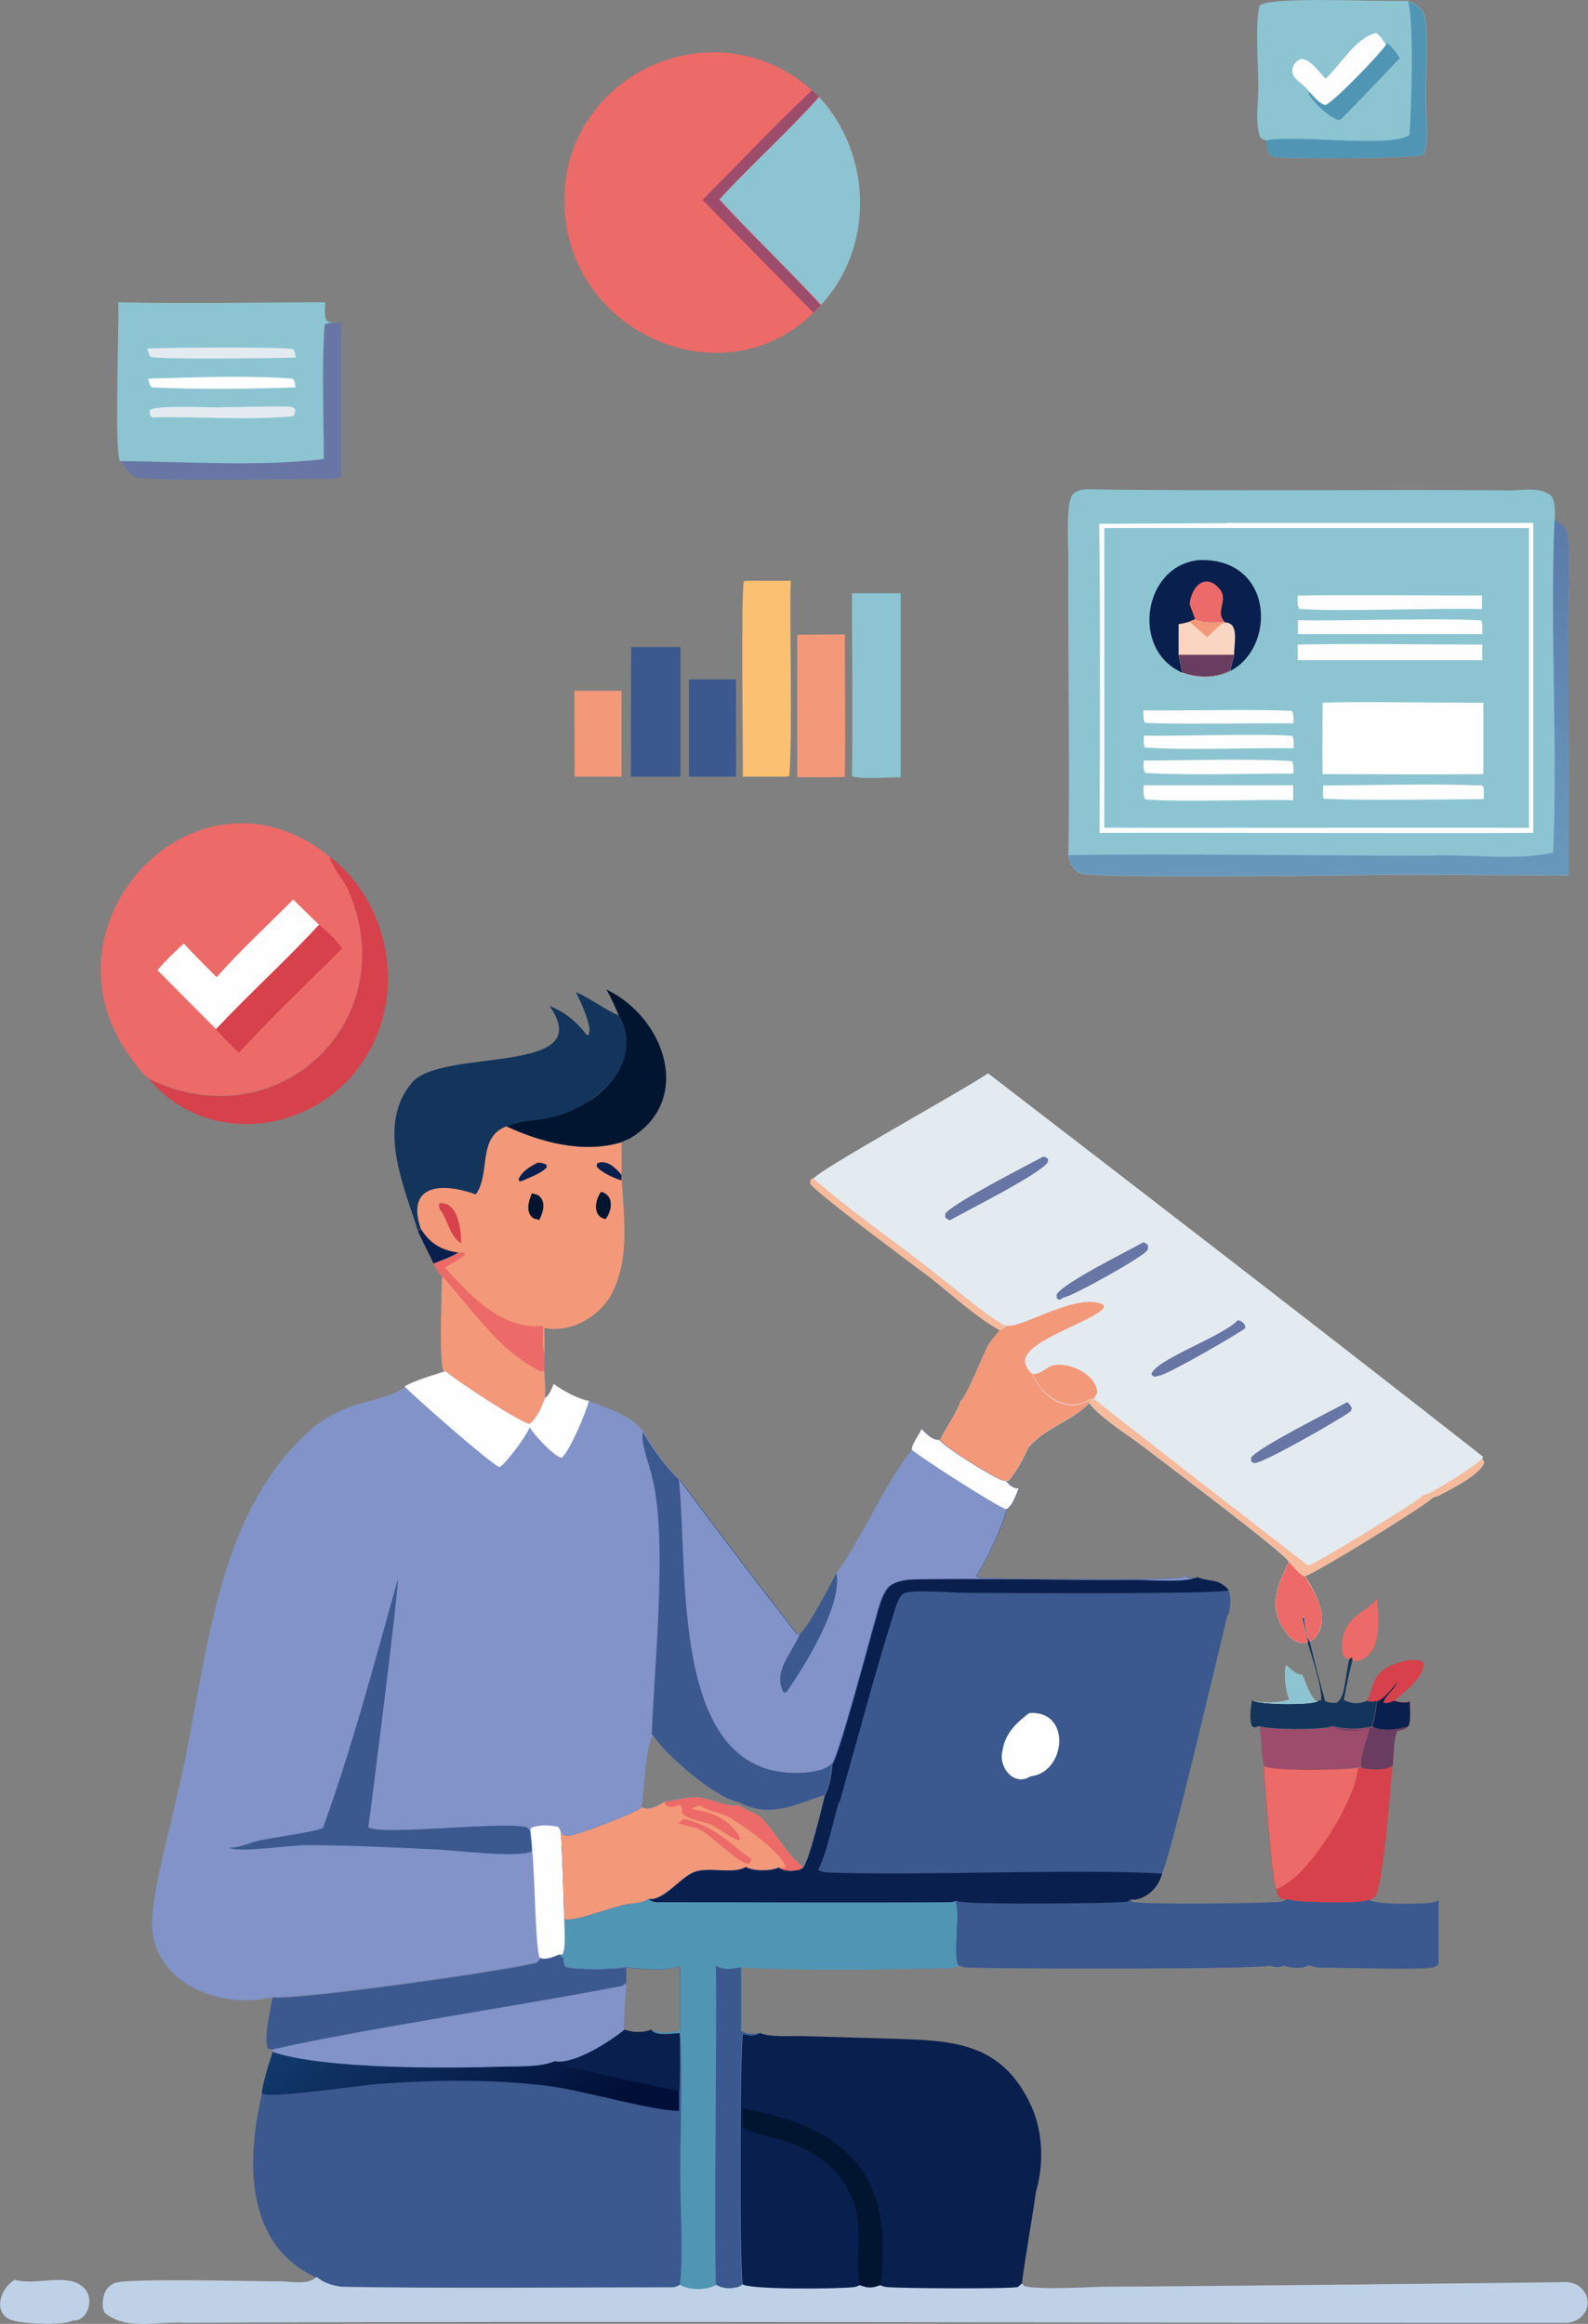 <?xml version="1.0" encoding="UTF-8"?>
<svg id="a" data-name="Layer 1" xmlns="http://www.w3.org/2000/svg" xmlns:xlink="http://www.w3.org/1999/xlink" viewBox="0 0 56.01 81.95">
  <rect x="0" y="0" width="56.01" height="81.95" fill="#808080" stroke="none"/>
  <defs>
    <style>
      .d {
        fill: #f3997a;
      }

      .d, .e, .f, .g, .h, .i, .j, .k, .l, .m, .n, .o, .p, .q, .r, .s, .t, .u, .v, .w, .x, .y {
        stroke-width: 0px;
      }

      .e {
        fill: url(#c);
      }

      .f {
        fill: #d6414c;
      }

      .g {
        fill: #fbc072;
      }

      .h {
        fill: #9e4c6b;
      }

      .i {
        fill: #f8d6c1;
      }

      .j {
        fill: #3b598f;
      }

      .k {
        fill: url(#b);
      }

      .l {
        fill: #091f4d;
      }

      .m {
        fill: #021530;
      }

      .n {
        fill: #8cc4d2;
      }

      .o {
        fill: #13355c;
      }

      .p {
        fill: #ec6a67;
      }

      .q {
        fill: #f6ba9c;
      }

      .r {
        fill: #5195b5;
      }

      .s {
        fill: #8193c8;
      }

      .t {
        fill: #bfd1e7;
      }

      .u {
        fill: #e4ebf0;
      }

      .v {
        fill: #693d5f;
      }

      .w {
        fill: #6876a5;
      }

      .x {
        fill: #fefefe;
      }

      .y {
        fill: #fbeddc;
      }
    </style>
    <linearGradient id="b" x1="19.22" y1="76.05" x2="13.74" y2="69.17" gradientUnits="userSpaceOnUse">
      <stop offset="0" stop-color="#000f37"/>
      <stop offset="1" stop-color="#12396c"/>
    </linearGradient>
    <linearGradient id="c" x1="3927.37" y1="-3831.11" x2="3771.39" y2="-4132.87" gradientTransform="translate(-161.58 -191.12) scale(.05 -.05)" gradientUnits="userSpaceOnUse">
      <stop offset="0" stop-color="#54689b"/>
      <stop offset="1" stop-color="#6897bc"/>
    </linearGradient>
  </defs>
  <path class="t" d="M.52,80.39c.71.24,1.9-.29,2.46.31.35.35.13,1.18-.42,1.13-.29.19-1.7.11-2.03.02-.81-.16-.58-1.13,0-1.46Z"/>
  <path class="p" d="M28.7,11.02c-3.09,3.05-8.31.86-8.76-3.33C19.4,2.89,25.01,0,28.64,3.18l.25.24c1.98,2.12,1.93,5.6-.19,7.6Z"/>
  <path class="h" d="M28.64,3.18l.25.24c-1.12,1.25-2.38,2.38-3.52,3.62,1.16,1.27,2.42,2.45,3.58,3.72l-.26.27-3.91-3.98c1.28-1.29,2.53-2.61,3.85-3.86Z"/>
  <path class="n" d="M28.89,3.42c1.87,2.02,1.96,5.29.07,7.33-1.17-1.26-2.42-2.45-3.58-3.72,1.13-1.24,2.4-2.36,3.52-3.62Z"/>
  <path class="t" d="M56,81.24c-.03.4-.41.69-.8.67-13.95.01-34.74-.07-48.66,0-.92-.07-2.08.3-2.84-.35-.09-.13-.09-.35-.06-.5.04-.26.16-.44.4-.55.43-.18,4.89-.06,5.7-.06.4-.03,1.12.17,1.43-.16.23.21.56.3.86.34,2.77.06,8.85.02,11.61.02.13,0,.22-.02.33-.1.33.2.94.2,1.28,0,.21.13.5.15.74.09.07-.01.12-.05.19-.1.27.19,3.48.17,3.96.1.06-.01.12-.04.18-.07.26.11.44.12.71.01,0,0,.01,0,.02-.01.07.05.15.06.23.07.39.05,4.4.07,4.61,0,.04-.01.11-.1.15-.12l.09.1c.49.13,2.13.04,2.71.02,2.14,0,15.79-.15,16.13-.16.29-.02.58-.01.8.21.16.15.24.34.23.55Z"/>
  <path class="l" d="M36.55,77.22c-.16,1.11-.36,2.2-.51,3.31-.04.02-.11.11-.15.12-.21.07-4.22.05-4.61,0-.09-.01-.16-.02-.23-.07-.01.01-.02.01-.02.01-.27.11-.45.1-.71-.01-.06.04-.12.06-.18.07-.49.07-3.7.1-3.96-.1-.12-.68-.1-8.44.01-8.84.22.06.39.09.6-.02.01,0,.02,0,.04.01.36.15,1.05.09,1.45.1l3.08.09c2.18.07,3.96.07,5.02,2.39.4.89.44,1.99.18,2.94Z"/>
  <path class="m" d="M26.2,74.35c3.7.67,5.34,2.37,4.86,6.22,0,0-.02,0-.03.01-.26.1-.44.09-.7-.01-.12-.19-.03-1.64-.05-1.98-.06-1.69-1.36-2.81-2.92-3.18-.38-.11-.81-.19-1.16-.38v-.68Z"/>
  <path class="j" d="M33.71,67.01c-.06.04-.12.05-.19.06-3.16.02-7.22,0-10.38,0-.12-.01-.19-.04-.28-.11-.18.15-.47.15-.69.18-.61.1-1.71.57-2.2.55-.02,0-.05-.01-.07-.01,0,.33.07.97-.06,1.25h-.12c-.21.09-.45.19-.67.12-.04.09-.05.1-.12.16-1.12.29-8.36,1.31-9.3,1.22-.06.41-.33,1.46-.16,1.81l.16.02v.05s0,.05,0,.05c-.15.47-.32.98-.39,1.47-.54,2.3-.63,5.28,1.86,6.46.02.01.06.01.09.01.23.21.56.3.86.34,2.77.06,8.85.02,11.61.02.13,0,.22-.02.33-.1.33.2.94.2,1.28,0,.21.13.5.15.74.09.07-.01.12-.05.19-.1-.12-.68-.1-8.44.01-8.84.22.06.39.09.6-.02-.23.06-.45.05-.66-.07v-2.24c2.36.11,5,.06,7.39.02.11-.01.19-.02.29-.09-.21-.32.07-1.77-.11-2.31ZM23.98,69.31v2.26c-.27.15-.67.12-.95.05-.04-.01-.05-.01-.07-.02-.01,0-.02.01-.05.01-.24.11-.66.07-.9-.02-.05-.09.07-1.39.06-1.65v-.56c.43.06,1.56.16,1.91-.06Z"/>
  <path class="k" d="M23.95,73.74v.69c-.63.07-3.48-.72-4.46-.85-2.02-.27-4.13-.24-6.16-.09-.66.05-3.71.51-4.04.35l-.06-.02c.07-.49.24-1,.39-1.47,1.8.61,6.05.58,8.08.52.55-.02,1.35.02,1.85-.19h.04c.68.11,1.92-.69,2.43-1.11.24.1.66.13.9.02.02,0,.04-.01.05-.01.21.18.67.12.92.1h.09c-.01.68.01,1.37-.02,2.05Z"/>
  <path class="l" d="M23.97,71.69c-.01.68.01,1.37-.02,2.05-.1,0-3.6-.77-4-.89-.15-.04-.28-.11-.4-.17h.04c.68.11,1.92-.69,2.43-1.11.24.1.66.13.9.02.02,0,.04-.01.05-.01.21.18.67.12.92.1h.09Z"/>
  <path class="s" d="M22.08,69.93c.01.27-.11,1.57-.06,1.65-.51.41-1.75,1.22-2.43,1.11h-.04c-.5.22-1.3.17-1.85.19-2.03.06-6.28.09-8.08-.52v-.05s0-.05,0-.05l-.16-.02c-.17-.35.1-1.4.16-1.81.94.1,8.18-.92,9.3-1.22.07-.06.09-.07.12-.16.22.07.46-.04.67-.13l.17.12v.04c.01.11.02.18.07.27.38.12,1.7.1,2.14.02v.56Z"/>
  <path class="j" d="M22.09,69.37v.56c-.06.04-.09.07-.15.1-3.13.62-9.2,1.53-12.33,2.24l-.16-.02c-.17-.35.1-1.4.16-1.81.94.1,8.18-.92,9.3-1.22.07-.06.09-.07.12-.16.22.07.46-.04.67-.13l.17.12v.04c.01.11.02.18.07.27.38.12,1.7.1,2.14.02Z"/>
  <path class="r" d="M33.82,69.32c-.1.06-.18.07-.29.09-2.39.04-5.04.09-7.4-.02v2.24c.22.12.44.13.67.07-.21.11-.38.09-.6.02-.11.4-.13,8.16-.01,8.84-.07.05-.12.09-.19.1-.24.06-.53.05-.74-.09-.33.2-.95.2-1.28,0,.12-.77.02-2.69.02-3.55-.03-1.28.09-4.09-.02-5.32h-.09c-.26.02-.72.09-.92-.1.02.01.04.01.07.02.28.07.68.1.95-.05v-2.26c-.35.22-1.48.12-1.9.06-.44.07-1.76.1-2.14-.02-.05-.09-.06-.16-.07-.27v-.04l-.17-.12h.12c.13-.27.06-.91.06-1.24.02,0,.05.01.07.01.49.02,1.59-.45,2.2-.55.22-.04.51-.04.69-.18.09.07.16.1.28.11,3.16,0,7.22.02,10.38,0,.07-.01.13-.02.19-.06.18.53-.1,1.99.11,2.31Z"/>
  <path class="j" d="M26.79,71.69c-.21.11-.38.09-.6.02-.11.4-.13,8.16-.01,8.84-.07.05-.12.09-.19.1-.24.06-.53.05-.74-.09-.07-2.5.04-8.65,0-11.23h.02c.27.16.57.1.85.05v2.24c.22.12.44.13.67.07Z"/>
  <path class="d" d="M20.25,24.36h1.67s0,3.03,0,3.03h-1.65s-.01-3.03-.01-3.03Z"/>
  <path class="j" d="M24.31,23.96h1.65s0,3.43,0,3.43c-.55,0-1.11,0-1.66,0v-3.44Z"/>
  <path class="j" d="M22.26,22.82h1.74s0,4.57,0,4.57h-1.75s.01-4.57.01-4.57Z"/>
  <path class="d" d="M29.8,27.4c-.56.02-1.12,0-1.68.01v-5.03c.56,0,1.12,0,1.68-.01,0,1.67.02,3.35,0,5.03Z"/>
  <path class="n" d="M31.77,20.92v6.49c-.51,0-1.25.08-1.72-.03.03-2.13,0-4.33,0-6.46h1.73Z"/>
  <path class="g" d="M26.36,20.48h1.53c-.05,1.53.07,5.42-.05,6.88l-.09.03c-.52,0-1.03,0-1.55,0,.01-.78-.07-6.69.04-6.89l.11-.02Z"/>
  <path class="n" d="M37.68,30.16c.06-2.11-.02-8.35,0-10.56,0-.44-.1-1.94.18-2.19.23-.21.63-.15.92-.15,4.01.06,10.18,0,14.21.03.55.05,1.22-.17,1.69.16.2.2.16.62.16.89.2.13.41.27.45.53.12.7.02,2.15.02,2.93,0,1.28.02,7.94.01,9.07-2.69,0-5.4-.05-8.1,0-1.01.01-8.75.11-9.13-.08-.26-.13-.35-.37-.43-.62Z"/>
  <path class="e" d="M54.84,18.33c.2.13.41.27.45.53.12.7.02,2.15.02,2.93,0,1.28.02,7.94.01,9.07-2.69,0-5.4-.05-8.1,0-1.01.01-8.75.11-9.13-.08-.26-.13-.35-.37-.43-.62,2.8-.07,9.97.03,12.88.01,1.4-.05,2.88.19,4.24-.1.17-3.79-.12-7.93.05-11.74Z"/>
  <path class="x" d="M43.23,18.44h10.85s0,10.93,0,10.93c-3.01.02-12.15-.01-15.3,0,.02-3.63.03-7.27-.01-10.9l4.46-.02Z"/>
  <path class="n" d="M38.94,18.62h14.99s0,10.57,0,10.57h-14.98s0-10.57,0-10.57Z"/>
  <path class="x" d="M40.35,25.94c1.23.03,4.05-.08,5.23.01.07.13.04.3.04.44-1.74-.03-3.51.08-5.24-.03-.06-.13-.04-.28-.03-.42Z"/>
  <path class="x" d="M40.34,25.05c1.35.02,3.92-.05,5.23.02.07.13.05.29.05.44-1.31-.02-3.96.05-5.23-.02-.08-.13-.06-.29-.06-.43Z"/>
  <path class="x" d="M40.34,26.82c1.73,0,3.51-.08,5.23.02.07.13.05.3.05.44-1.73,0-3.5.07-5.22-.02-.09-.12-.06-.29-.06-.43Z"/>
  <path class="x" d="M46.67,27.7c1.87-.01,3.76-.07,5.62,0,.07.09.04.36.04.48-1.87.01-3.77.06-5.64-.01-.06-.1-.02-.35-.02-.47Z"/>
  <path class="x" d="M40.35,27.69h5.26s0,.53,0,.53c-1.21-.04-4.05.08-5.22-.03-.08-.15-.05-.34-.05-.5Z"/>
  <path class="x" d="M45.77,21c2.16-.03,4.33,0,6.5,0v.48c-1.36-.05-5.2.1-6.45-.01-.08-.14-.05-.31-.05-.47Z"/>
  <path class="x" d="M45.77,21.87c1.53.04,5-.09,6.48.01.05.13.03.34.03.48h-6.5s0-.5,0-.5Z"/>
  <path class="x" d="M45.77,22.73c2.17-.04,4.34,0,6.51,0v.55s-6.51,0-6.51,0v-.55Z"/>
  <path class="l" d="M41.7,23.72c-1.83-.79-1.39-3.79.6-3.97,3.35-.1,2.58,5.03-.6,3.97Z"/>
  <path class="p" d="M41.96,21.31c.06-.69.62-1.15,1.11-.47.22.38-.21.75.13,1.09-.33,0-.75.06-1.05-.1l-.19-.52Z"/>
  <path class="i" d="M42.15,21.83c.3.16.72.11,1.05.1v.02c.54,0,.31.8.33,1.15-.04.17-.12.38-.12.54-.54.29-1.13.29-1.7.09-.06-.21-.1-.42-.14-.63v-1.09c.14-.02.27-.05.39-.09l.19-.08Z"/>
  <path class="d" d="M42.15,21.83c.3.16.72.11,1.05.1v.02c-.16.04-.47.39-.62.52l-.63-.55.19-.08Z"/>
  <path class="v" d="M41.56,23.09h1.97c-.04.16-.12.37-.12.54-.54.29-1.13.29-1.7.09-.06-.21-.1-.42-.14-.63Z"/>
  <path class="x" d="M46.64,24.78c1.35-.05,4.29.01,5.68,0v2.52c-1.89.02-3.78,0-5.67,0-.02-.84,0-1.68,0-2.51Z"/>
  <path class="p" d="M47.62,58.52c-.16-.04-.16-.04-.26-.17-.06-.35-.02-.76.19-1.06.27-.4.75-.56,1.02-.91.06.72.21,2-.73,2.21l-.11-.03-.03-.1-.08.06Z"/>
  <path class="q" d="M32.93,45.15c-.63-.48-4.08-3.02-4.36-3.41l.03-.15.08-.05c1.39,1.23,2.97,2.28,4.41,3.45.4.29,2.1,1.74,2.44,1.76-.11.12-.11.15-.28.16-.79-.44-1.62-1.2-2.33-1.76Z"/>
  <path class="f" d="M48.23,59.98c.22-.56.2-.95.81-1.24.31-.13.87-.33,1.18-.1,0,.53-.67,1.01-1.04,1.33.16.05.37.1.54.02,0,.24.06.67-.05.88-.36.11-.94.21-1.27,0,.09-.29.13-.58.17-.88-.13.04-.2.04-.33,0Z"/>
  <path class="l" d="M49.29,59.3c-.1.29-.42.47-.5.74.12.05.27-.02.39-.06.16.05.37.1.54.02,0,.24.06.67-.05.88-.36.11-.94.21-1.27,0,.09-.29.13-.58.17-.88.22-.06.58-.5.72-.69Z"/>
  <path class="o" d="M46.04,56.99l-.04.02s-.01-.01-.01-.02c-.01-.01-.01-.02-.01-.02l.06.02Z"/>
  <path class="o" d="M48.56,59.99c-.04.3-.09.6-.17.89-.02.01-.05.02-.09.02-.02.01-.06.02-.07.01-.35.09-.95.05-1.24-.04-.32.15-2.21.13-2.59,0l-.15.05-.1-.06c-.09-.28-.04-.61.01-.9.3.15,1.96.16,2.26.04.04-.01.05-.01.07-.04h.11c.04-.67-.59-2.16-.69-2.91l.07-.05s.01.11.02.18c.01.02.01.05.01.07.02.11.04.23.06.34,0,.01.01.02.01.04.02.11.06.19.11.24.17.71.35,1.41.55,2.12.13.06.26.06.4.06.18-.13.23-.32.27-.53.07-.34.1-.68.18-1.01l.09-.07.02.1c-.12.47-.22.94-.3,1.41.24.12.46.15.73.06.05-.01.04-.01.07-.04.13.05.21.05.34.01Z"/>
  <path class="h" d="M49.67,60.87l-.02.02c-.11.1-.22.11-.36.13-.15.28-.13.91-.17,1.24-.26.17-.73.13-1.03.09-.02-.01-.05-.01-.07-.02h-.11c-.44.1-3.03.15-3.32-.05-.13-.44-.07-.94-.17-1.4.38.13,2.27.15,2.59,0,.29.09.89.12,1.24.04.01,0,.06,0,.07-.01.04,0,.06-.01.09-.02.33.2.91.1,1.28-.01Z"/>
  <path class="v" d="M48.4,60.88c.33.21.91.1,1.27,0,0,0-.02.01-.02.02-.11.1-.22.11-.36.14-.15.28-.13.91-.17,1.24-.28.19-.78.15-1.1.07-.09-.29.22-1.1.3-1.44-.29.17-1.02.15-1.3,0,.33.1,1.08.13,1.39,0Z"/>
  <path class="w" d="M11.42,16.19c0-1.56-.08-3.18.03-4.74.11-.09.42-.07.58-.08v5.44c-.09.05-.16.07-.26.07-.72,0-6.7.12-6.99-.06-.24-.11-.4-.35-.52-.57,2.34.01,4.85.2,7.16-.07Z"/>
  <path class="m" d="M21.4,34.9c2.05.98,3.08,3.91.81,5.25l-.3.13c-1.34.41-2.82,0-4.05-.56.75-.32,1.75-.22,2.49-.67,1.24-.52,2.23-1.95,1.47-3.25-.13-.31-.26-.61-.43-.9Z"/>
  <path class="f" d="M11.64,30.22c2.08,1.61,2.67,4.72,1.31,6.97-1.61,2.76-5.57,3.38-7.7.86,4.56,2.23,9.07-2.07,7.01-6.7-.13-.27-.64-.91-.63-1.13Z"/>
  <path class="f" d="M49.11,62.27c-.04.6-.34,4.39-.62,4.62-.06.06-.13.1-.22.12-.05.02-.11.04-.16.05-.32.07-2.48.06-2.7-.07-.09,0-.13-.01-.21-.02-.13-.1-.16-.19-.19-.35-.15-.19-.41-3.82-.44-4.33.29.19,2.88.15,3.32.06h.11s.05,0,.07.01c.3.05.78.09,1.03-.09Z"/>
  <path class="p" d="M47.9,62.34c-.11,1.15-1.42,3.2-2.32,3.94-.17.13-.36.27-.56.33-.15-.19-.41-3.82-.44-4.33.29.19,2.88.15,3.32.06Z"/>
  <path class="o" d="M20.32,34.99c.52.22,1.05.64,1.51.82.97,1.75-.9,3.31-2.51,3.62-.42.1-1.09.09-1.45.31-1.05.4-.54,1.67-1.08,2.4-1.13-.42-2.48-.4-1.94,1.2l-.1.09c-.51-1.61-1.48-3.77-.22-5.25,1.04-1.25,6.6-.22,4.85-2.71.59.25.93.54,1.32,1.03h.06s.04-.15.04-.15l-.05.04.05-.06c-.06-.45-.28-.92-.48-1.33Z"/>
  <path class="i" d="M46.51,59.97s-.04.02-.07.04c-.3.12-1.96.11-2.26-.04.32.1.98.09,1.3-.04t-.01-.02c-.13-.28-.19-.89-.11-1.19.16.15.38.34.58.35.12.29.24.68.46.91h.11Z"/>
  <path class="n" d="M46.51,59.97s-.04.02-.07.04c-.3.12-1.96.11-2.26-.04.32.1.98.09,1.3-.04t-.01-.02c-.13-.28-.19-.89-.11-1.19.16.15.38.34.58.35.12.29.24.68.46.91h.11Z"/>
  <path class="j" d="M50.74,67.02v2.25s-.11.09-.16.1c-.27.11-3.25.02-3.68.02-.26,0-.49.02-.73-.09-.26.15-.61.1-.89.02-.18.07-.29.06-.49,0-.44.13-9.66.12-10.71.06-.1-.01-.18-.04-.27-.07-.21-.32.07-1.77-.11-2.31.06.02.12.05.18.05.51.09,5.14.06,5.76,0,.09,0,.15-.04.22-.09.04.07.02.09.11.11.41.1,4.47.05,5.13,0,.1-.01.18-.02.27-.09.01,0,.02-.01.04-.01.22.13,2.38.15,2.7.07.05-.01.11-.02.16-.05.26.19,1.88.16,2.25.1.09-.01.16-.05.22-.09Z"/>
  <path class="n" d="M4.17,10.66c2.43.06,4.87,0,7.3,0,0,.2-.04.45.04.63.14.11.35.08.52.08-.15,0-.46-.02-.58.08-.11,1.55-.03,3.18-.03,4.74-2.31.27-4.82.09-7.16.07h-.02c-.22-.17-.03-4.93-.07-5.61Z"/>
  <path class="x" d="M5.23,13.35c1.63-.04,3.46-.12,5.08,0,.11.08.09.19.11.31-1.66.06-3.41.08-5.06,0-.1-.08-.1-.18-.13-.3Z"/>
  <path class="u" d="M5.19,12.29c.57-.03,4.97-.07,5.15.03.05.03.08.22.1.29-.59.02-4.9.08-5.13-.03-.05-.03-.1-.23-.12-.29Z"/>
  <path class="u" d="M7.81,14.36c.77,0,1.55-.04,2.31-.02.15,0,.2,0,.3.11-.01.11-.02.14-.08.23-1.63.15-3.34,0-4.98.04-.1-.12-.08-.12-.07-.26.2-.18,2.08-.09,2.52-.09Z"/>
  <path class="n" d="M48.75.03h.92c.21.1.46.22.55.45.19.5.05,2.43.07,3.08,0,.54.13,1.39-.08,1.89-.25.16-5.12.16-5.31.08-.22-.11-.21-.37-.23-.58-.11-.02-.15-.04-.23-.12-.19-.6-.04-1.26-.06-1.88,0-.69-.12-2.18.05-2.76.34-.29,3.65-.16,4.32-.16Z"/>
  <path class="r" d="M48.89,1.58l.03-.06c.18.12.34.35.45.53-.16.18-2.04,2.14-2.08,2.16-.03.01-.06.01-.1.02-.35-.12-.87-.62-1.04-.93l.02-.06c.18.16.33.41.58.47.32-.13,1.94-1.81,2.13-2.12Z"/>
  <path class="x" d="M46.75,2.78c.55-.51,1.05-1.43,1.78-1.62.16.1.25.26.35.42-.2.31-1.81,1.99-2.13,2.12-.25-.06-.4-.31-.58-.47-.14-.23-.51-.39-.58-.64-.05-.22.1-.47.33-.51.31.02.62.48.83.69Z"/>
  <path class="r" d="M49.66.04c.21.1.46.21.55.44.19.5.05,2.43.07,3.08,0,.54.13,1.39-.08,1.89-.25.16-5.12.16-5.31.08-.22-.11-.21-.37-.23-.58,1.09-.21,4.38.28,5.05-.19.06-.49.18-4.06-.05-4.72Z"/>
  <path class="d" d="M17.87,39.73c1.22.57,2.71.96,4.05.56,0,.38.02.77,0,1.15.07,1.43.34,3.02-.42,4.32-.47.74-1.43,1.25-2.3,1.07,0,.3.02.62,0,.91v.61c.01.31.05.64.02.95-.1.29-.29.73-.54.91-.29-.01-2.66-1.57-2.97-1.86l-.07-.02c-.14-.38-.05-2.71-.04-3.31-.4-.46-.58-1.07-.86-1.61l.1-.09c-.54-1.6.82-1.61,1.94-1.2.54-.73.04-2.01,1.08-2.4Z"/>
  <path class="l" d="M21.93,41.63c-.24-.07-.77-.3-.89-.51l.03-.1c.34-.14.65.17.85.41v.2Z"/>
  <path class="l" d="M18.97,41c.12,0,.19.02.31.07v.1c-.19.21-.56.33-.81.45-.05.03-.09.03-.15.04l-.03-.08c.14-.29.4-.44.68-.58Z"/>
  <path class="m" d="M21.2,42.03c.46.1.4.66.16.96-.47-.09-.38-.67-.16-.96Z"/>
  <path class="m" d="M18.75,42.08c.07.01.15.04.22.06.31.21.19.61.05.88l-.19-.05c-.31-.19-.19-.61-.07-.89Z"/>
  <path class="f" d="M15.49,42.43c.67-.07.77.93.78,1.41-.38-.18-.49-.85-.75-1.19-.05-.07-.03-.14-.03-.22Z"/>
  <path class="l" d="M14.84,43.33c.33.52.72.76,1.33.84-.28.17-.58.27-.88.39-.19-.38-.37-.76-.55-1.14l.1-.09Z"/>
  <path class="p" d="M16.17,44.17h.2s.03.07.03.07c-.21.19-.47.3-.7.46.87.99,2.02,2.2,3.46,2.06,0,.3-.05.69.04.98v.61s-.11.03-.11.03c-1.49-.73-2.4-2.16-3.48-3.35-.14-.15-.23-.28-.32-.46.3-.11.61-.22.88-.39Z"/>
  <path class="d" d="M15.6,45.02c1.08,1.18,1.99,2.62,3.48,3.35l.11-.03c.01.31.05.64.02.95-.1.29-.29.73-.54.91-.29-.01-2.66-1.57-2.97-1.86l-.07-.02c-.14-.38-.05-2.71-.04-3.31Z"/>
  <path class="p" d="M4.61,37.3c-3.48-4.74,2.35-10.88,7.02-7.09,0,.22.5.86.63,1.13,2.06,4.63-2.46,8.93-7.01,6.7-.24-.16-.46-.51-.64-.74Z"/>
  <path class="f" d="M11.25,32.61c.3.24.6.52.82.84-1.23,1.21-2.48,2.41-3.65,3.68-.27-.28-.56-.55-.81-.84,1.18-1.26,2.47-2.41,3.63-3.68Z"/>
  <path class="x" d="M10.34,31.72l.91.89c-1.17,1.27-2.45,2.42-3.63,3.68l-2.07-2.08c.29-.33.61-.64.93-.94.38.41.77.8,1.16,1.19.84-.95,1.81-1.84,2.7-2.74Z"/>
  <path class="u" d="M52.35,51.57c-.13.44-1.23.97-1.62,1.18-.06.02-.11.04-.18.05-.17.23-4.11,2.66-4.52,2.78.41.65.99,1.71.19,2.31-.05-.05-.09-.13-.11-.24,0-.01,0-.02-.01-.04-.02-.11-.04-.23-.06-.34,0-.02,0-.05-.01-.07-.01-.07-.01-.13-.02-.18l-.07.05.19.83c-.5.2-.91-.46-1.06-.85-.23-.69.09-1.36.39-1.97-.1-.28-4.56-3.62-5.14-4.07-.52-.4-1.53-1.02-1.9-1.53-.62.64-1.58.88-2.15,1.57-.18.4-.4.81-.68,1.15l-.1.04s-.07,0-.1-.01c-.32-.09-2.04-1.17-2.24-1.43.21-.47.57-.9.73-1.39.19-.1.81-1.67.98-1.98.11-.18.27-.34.4-.51.17,0,.17-.04.28-.16-.34-.01-2.04-1.47-2.44-1.76-1.45-1.17-3.01-2.21-4.41-3.44.27-.35,5.23-3.08,6.16-3.71,5.8,4.46,11.69,9,17.46,13.52l-.04.09.07.13Z"/>
  <path class="w" d="M43.64,46.55c.16.03.29.12.28.29-.27.21-2.78,1.66-3.03,1.67-.06.02-.12.03-.18.04l-.1-.08c.08-.5,2.54-1.35,3.04-1.91Z"/>
  <path class="w" d="M40.32,43.81c.08.01.11.05.17.1,0,.11.02.13-.06.22-.25.27-2.63,1.6-2.93,1.63-.04.04-.09.06-.14.08l-.09-.06v-.14c.29-.43,2.47-1.5,3.05-1.83Z"/>
  <path class="w" d="M47.53,49.45c.07.06.11.13.15.21l-.04.11c-.42.31-3.02,1.79-3.36,1.82h-.06s-.08-.04-.08-.04l-.02-.14c.22-.35,2.84-1.66,3.41-1.97Z"/>
  <path class="w" d="M36.8,40.79c.08,0,.11.04.17.09l-.02.12c-.34.44-2.77,1.65-3.44,2.03-.08-.01-.11-.05-.17-.1v-.13c.26-.37,2.9-1.71,3.45-2.01Z"/>
  <path class="d" d="M36.43,48.45c.27.03.44-.22.7-.3.57-.14,1.56.32,1.57.97l-.12.2-.17.04c-.75.5-1.73-.16-1.98-.92Z"/>
  <path class="q" d="M52.35,51.57c-.13.44-1.23.97-1.62,1.18-.06.02-.11.04-.18.05-.17.23-4.11,2.66-4.52,2.78-.16-.02-.45-.39-.57-.51-.1-.28-4.56-3.62-5.14-4.07-.52-.4-1.53-1.02-1.9-1.53v-.1l.17-.04c.11.13,7.55,5.88,7.55,5.88.24-.04,3.83-2.24,4.08-2.5h.04c.24-.05,1.86-1.06,2.02-1.28l.07.13Z"/>
  <path class="d" d="M38.21,49.48c.07-.02.15-.06.21-.11v.1c-.62.64-1.58.88-2.15,1.57-.18.4-.4.81-.68,1.15l-.1.04s-.07,0-.1-.01c-.32-.09-2.04-1.17-2.24-1.43.21-.47.57-.9.73-1.39.19-.1.81-1.67.98-1.98.11-.18.27-.34.4-.51.17,0,.17-.04.28-.16.52.08,2.48-1.2,3.38-.74l.02.1c-.39.52-2.94,1.19-2.78,1.96.02.13.16.33.27.4.24.68,1.03,1.29,1.77,1.02Z"/>
  <path class="y" d="M46.57,57.38c-.06.21-.17.39-.35.51-.05-.05-.09-.13-.11-.24,0-.01,0-.02-.01-.04-.02-.11-.04-.23-.06-.34,0-.02,0-.05-.01-.07-.01-.07-.01-.13-.02-.18l-.07.05.19.83c-.5.2-.91-.46-1.06-.85-.23-.69.09-1.36.39-1.97.12.12.41.49.57.51.3.53.73,1.14.55,1.8Z"/>
  <path class="p" d="M46.57,57.38c-.06.21-.17.39-.35.51-.05-.05-.09-.13-.11-.24,0-.01,0-.02-.01-.04-.02-.11-.04-.23-.06-.34,0-.02,0-.05-.01-.07-.01-.07-.01-.13-.02-.18l-.07.05.19.83c-.5.2-.91-.46-1.06-.85-.23-.69.09-1.36.39-1.97.12.12.41.49.57.51.3.53.73,1.14.55,1.8Z"/>
  <path class="j" d="M43.3,56.94c-.28,1.11-2.08,8.84-2.32,9.12-.09.33-.28.6-.57.78-.16.09-.35.17-.53.13-.07.05-.13.09-.22.09-.62.06-5.25.09-5.76,0-.06,0-.12-.02-.18-.05-.06.04-.12.05-.19.06-3.16.02-7.22,0-10.38,0-.12-.01-.19-.04-.28-.11.53.09,1.13-.77,1.62-.95.55-.21,1.36.1,1.82-.18.23.15.75.15,1.02.07.05-.01.09-.02.13-.05.18.12.47.13.69.09.07-.01.11-.04.17-.09.19-.15.68-2.16.77-2.55.17-.28.24-.78.27-1.11-.26.27-.88.32-1.23.32-4.52.05-3.8-7.24-4.16-10.35,1.36,1.83,2.75,3.66,4.15,5.46h.11c.3-.24,1.08-1.74,1.29-2.15.87-1.2,1.76-3.25,2.66-4.35-.01-.18.26-.53.35-.73.05.06.11.12.17.17.12.12.29.23.46.22.19.27,1.92,1.35,2.24,1.43.02.01.07.01.1.01.1.12.19.22.35.26.05.01.06.01.1,0-.09.22-.22.63-.44.74,0,.28-.82,2.08-1.08,2.35.1.05.18.07.28.07.69.05,6.66.07,6.97-.01.06-.01.1-.04.15-.06.16.07.22.11.39.05.01,0,.02.01.04.01.45.17.68.02,1.07.43.11.33.07.56,0,.89Z"/>
  <path class="x" d="M36.3,60.41c1.51-.11,1.3,2.1.05,2.23-.59.38-1.15-.33-.99-.91.09-.6.48-.97.94-1.32Z"/>
  <path class="l" d="M29.58,63.56c-.16.53-.46,1.96-.73,2.37.1.06.19.1.32.1,3.13.13,8.69-.14,11.82.04-.09.33-.28.6-.57.78-.16.09-.35.17-.53.13-.07.05-.13.09-.22.09-.62.06-5.25.09-5.76,0-.06,0-.12-.02-.18-.05-.06.04-.12.05-.19.06-3.16.02-7.22,0-10.38,0-.12-.01-.19-.04-.28-.11.53.09,1.13-.77,1.62-.95.55-.21,1.36.1,1.82-.18.23.15.75.15,1.02.07.05-.01.09-.02.13-.05.18.12.47.13.69.09.07-.01.11-.04.17-.09.19-.15.68-2.16.77-2.55.17-.28.24-.78.27-1.11.22-.23,1.26-4.17,1.46-4.86.12-.39.28-1.23.62-1.45.21-.13.5-.18.73-.19,1.84-.06,6.1.04,8,.01.45.01,1.69.11,2.04-.09.01,0,.02.01.04.01.45.17.68.02,1.07.43-.01.01-.02.01-.02.02-.28.15-8.13.09-9.25.09-.43,0-1.85-.13-2.18.02-.18.09-.3.52-.36.71-.69,2.19-1.28,4.45-1.91,6.66Z"/>
  <path class="s" d="M42.19,55.62c-.35.19-1.59.1-2.04.09-1.93.03-6.14-.07-8-.01-.23.01-.52.06-.73.19-.34.22-.5,1.06-.62,1.45-.19.69-1.24,4.63-1.46,4.86-.26.27-.88.32-1.23.32-4.52.05-3.8-7.24-4.16-10.35,1.36,1.83,2.75,3.66,4.15,5.46h.11c.3-.24,1.08-1.74,1.29-2.15.87-1.2,1.76-3.25,2.66-4.35-.01-.18.26-.53.35-.73.05.06.11.12.17.17.12.12.29.23.46.22.19.27,1.92,1.35,2.24,1.43.02.01.07.01.1.01.1.12.19.22.35.26.05.01.06.01.1,0-.09.22-.22.63-.44.74,0,.28-.82,2.08-1.08,2.35.1.05.18.07.28.07.69.05,6.66.07,6.97-.01.06-.01.1-.04.15-.06.16.07.22.11.39.05Z"/>
  <path class="j" d="M29.5,55.47c.22,1.13-1.11,3.27-1.76,4.2l-.1.02c-.41-.75.32-1.42.57-2.07.3-.24,1.08-1.73,1.29-2.15Z"/>
  <path class="x" d="M35.93,52.48c-.09.22-.22.63-.44.74-.28-.06-3.16-1.91-3.33-2.1-.01-.18.26-.53.35-.73.05.06.11.12.17.17.12.12.29.23.46.22.19.27,1.92,1.35,2.24,1.43.02.01.07.01.1.01.1.12.19.22.35.26.05.01.06.01.1,0Z"/>
  <path class="s" d="M29.35,62.19c-.02.33-.1.83-.27,1.11-1,.32-1.87.81-2.93.3t-.09-.05s-.04-.01-.06-.01c-.81-.18-2.58-1.69-2.97-2.36-.29.57-.29,1.86-.4,2.54t.1.04c.22.04.51-.11.68-.23h.04c.36-.04.74-.18,1.11-.16.44.02,1.11.38,1.5.28l.02.02c.22.19.52.22.74.41.53.52.91,1.33,1.5,1.76-.06.05-.1.07-.17.09-.22.05-.51.04-.69-.09-.05.02-.09.04-.13.05-.27.07-.79.07-1.02-.07-.46.28-1.28-.02-1.82.18-.49.18-1.08,1.03-1.62.95-.18.15-.47.15-.69.18-.61.1-1.71.57-2.2.55-.02,0-.05-.01-.07-.01,0,.33.07.97-.06,1.25h-.12c-.21.09-.45.19-.67.12-.04.09-.05.1-.12.16-1.12.29-8.36,1.31-9.3,1.22-1.91.5-4.45-.57-4.27-2.82.1-1.28.58-2.91.85-4.18,1.1-4.43,1.17-10.01,4.91-13.15.09-.06.16-.11.24-.16.16-.11.32-.21.5-.29.1-.05.18-.09.27-.12.09-.05.18-.09.27-.11.51-.19,1.47-.33,1.86-.68.01,0,.01-.01.02-.02.41-.24.97-.38,1.43-.53.32.29,2.69,1.85,2.97,1.86.26-.18.45-.62.55-.91.16-.09.24-.34.3-.5.28.22.89.55,1.24.6.7.28,1.47.48,1.93,1.09.23.47.88,1.35,1.26,1.68.36,3.1-.37,10.4,4.16,10.35.35,0,.97-.05,1.23-.32Z"/>
  <path class="x" d="M18.7,64.57l.04-.12c.3-.11.64-.09.94-.03.08.09.08.12.11.24.05,1,.08,2.01.11,3.01,0,.33.07.97-.06,1.25h-.12c-.21.09-.45.2-.68.12-.16-.23-.18-3.15-.27-3.76,0-.24-.04-.48-.06-.72Z"/>
  <path class="x" d="M14.27,48.89c.42-.24.98-.38,1.44-.54.31.29,2.68,1.85,2.97,1.86.25-.18.44-.62.54-.91.16-.09.24-.34.31-.5.28.22.89.55,1.24.6-.09.39-.67,1.76-.95,2-.01,0-.03,0-.04,0-.28-.08-.95-.81-1.1-1.07-.1.3-.82,1.26-1.06,1.41-.33-.13-2.97-2.45-3.34-2.84Z"/>
  <path class="j" d="M11.39,64.46c1.03-2.83,1.82-5.84,2.64-8.76.05.2-.92,7.89-1.04,8.74.52.29,4.52-.2,5.5-.02.13.02.13.05.21.15.02.24.06.48.06.72-.56.25-2.83-.07-3.6-.08-1.43-.07-2.88-.14-4.31-.14-.55-.02-2.46.29-2.76.08.26.04.7-.16.96-.22.5-.13,2.06-.32,2.34-.47Z"/>
  <path class="j" d="M28.31,65.85c-.06.05-.1.07-.17.09-.22.05-.51.04-.69-.09-.05.02-.09.04-.13.05-.27.07-.79.07-1.02-.07-.46.28-1.28-.02-1.82.18-.49.18-1.08,1.03-1.62.95-.18.15-.47.15-.69.18-.61.1-1.71.57-2.2.55-.02,0-.05-.01-.07-.01-.02-1.01-.06-2.02-.11-3.01.09.05.16.07.26.07.28,0,2.43-.83,2.6-1.01t.1.04c.22.04.51-.11.68-.23h.04c.36-.04.74-.18,1.11-.16.44.02,1.11.38,1.5.28l.02.02c.22.19.52.22.74.41.53.52.91,1.33,1.5,1.76Z"/>
  <path class="j" d="M29.35,62.19c-.02.33-.1.83-.27,1.11-1,.32-1.87.81-2.93.3t-.09-.05s-.04-.01-.06-.01c-.81-.18-2.58-1.69-2.97-2.36h-.04c.04-1.86.59-6.89.01-9.09-.07-.38-.43-1.25-.32-1.6.23.47.88,1.35,1.26,1.68.36,3.1-.37,10.4,4.16,10.35.35,0,.97-.05,1.23-.32Z"/>
  <path class="d" d="M28.31,65.85c-.06.05-.1.07-.17.09-.22.05-.51.04-.69-.09-.05.02-.09.04-.13.05-.27.07-.79.07-1.02-.07-.46.28-1.28-.02-1.82.18-.49.18-1.08,1.03-1.62.95-.18.15-.47.15-.69.18-.61.1-1.71.57-2.2.55-.02,0-.05-.01-.07-.01-.02-1.01-.06-2.02-.11-3.01.09.05.16.07.26.07.28,0,2.43-.83,2.6-1.01t.1.04c.22.04.51-.11.68-.23h.04c.36-.04.74-.18,1.11-.16.44.02,1.11.38,1.5.28l.02.02c.22.19.52.22.74.41.53.52.91,1.33,1.5,1.76Z"/>
  <path class="p" d="M24.12,64.14c1.12.29,1.52.79,2.39,1.43-.03.06-.06.11-.1.16-.4-.04-1.25-.94-1.66-1.18-.24-.14-.56-.14-.82-.26l.19-.15Z"/>
  <path class="p" d="M28.31,65.85c-.06.05-.1.07-.17.09-.22.05-.51.04-.69-.09.09.01.17.02.26.02,0-.01,0-.02-.01-.04-.1-.49-1.62-1.56-2.07-1.79-.29-.13-.66-.17-.91-.36-.01,0-.02-.01-.02-.02-.1.04-.18.07-.28.1v.05h.06c.63.1,1.13.3,1.52.83.05.06.07.13.11.21l-.05.05c-.28-.09-.55-.3-.8-.46-.33-.23-.88-.21-1.17-.47l-.04-.04.02-.17-.11-.12c-.1.05-.24.1-.35.07-.12-.01-.13-.07-.19-.17h.04c.36-.04.74-.18,1.11-.16.44.02,1.11.38,1.5.28l.02.02c.22.19.52.22.74.41.53.52.91,1.33,1.5,1.76Z"/>
</svg>